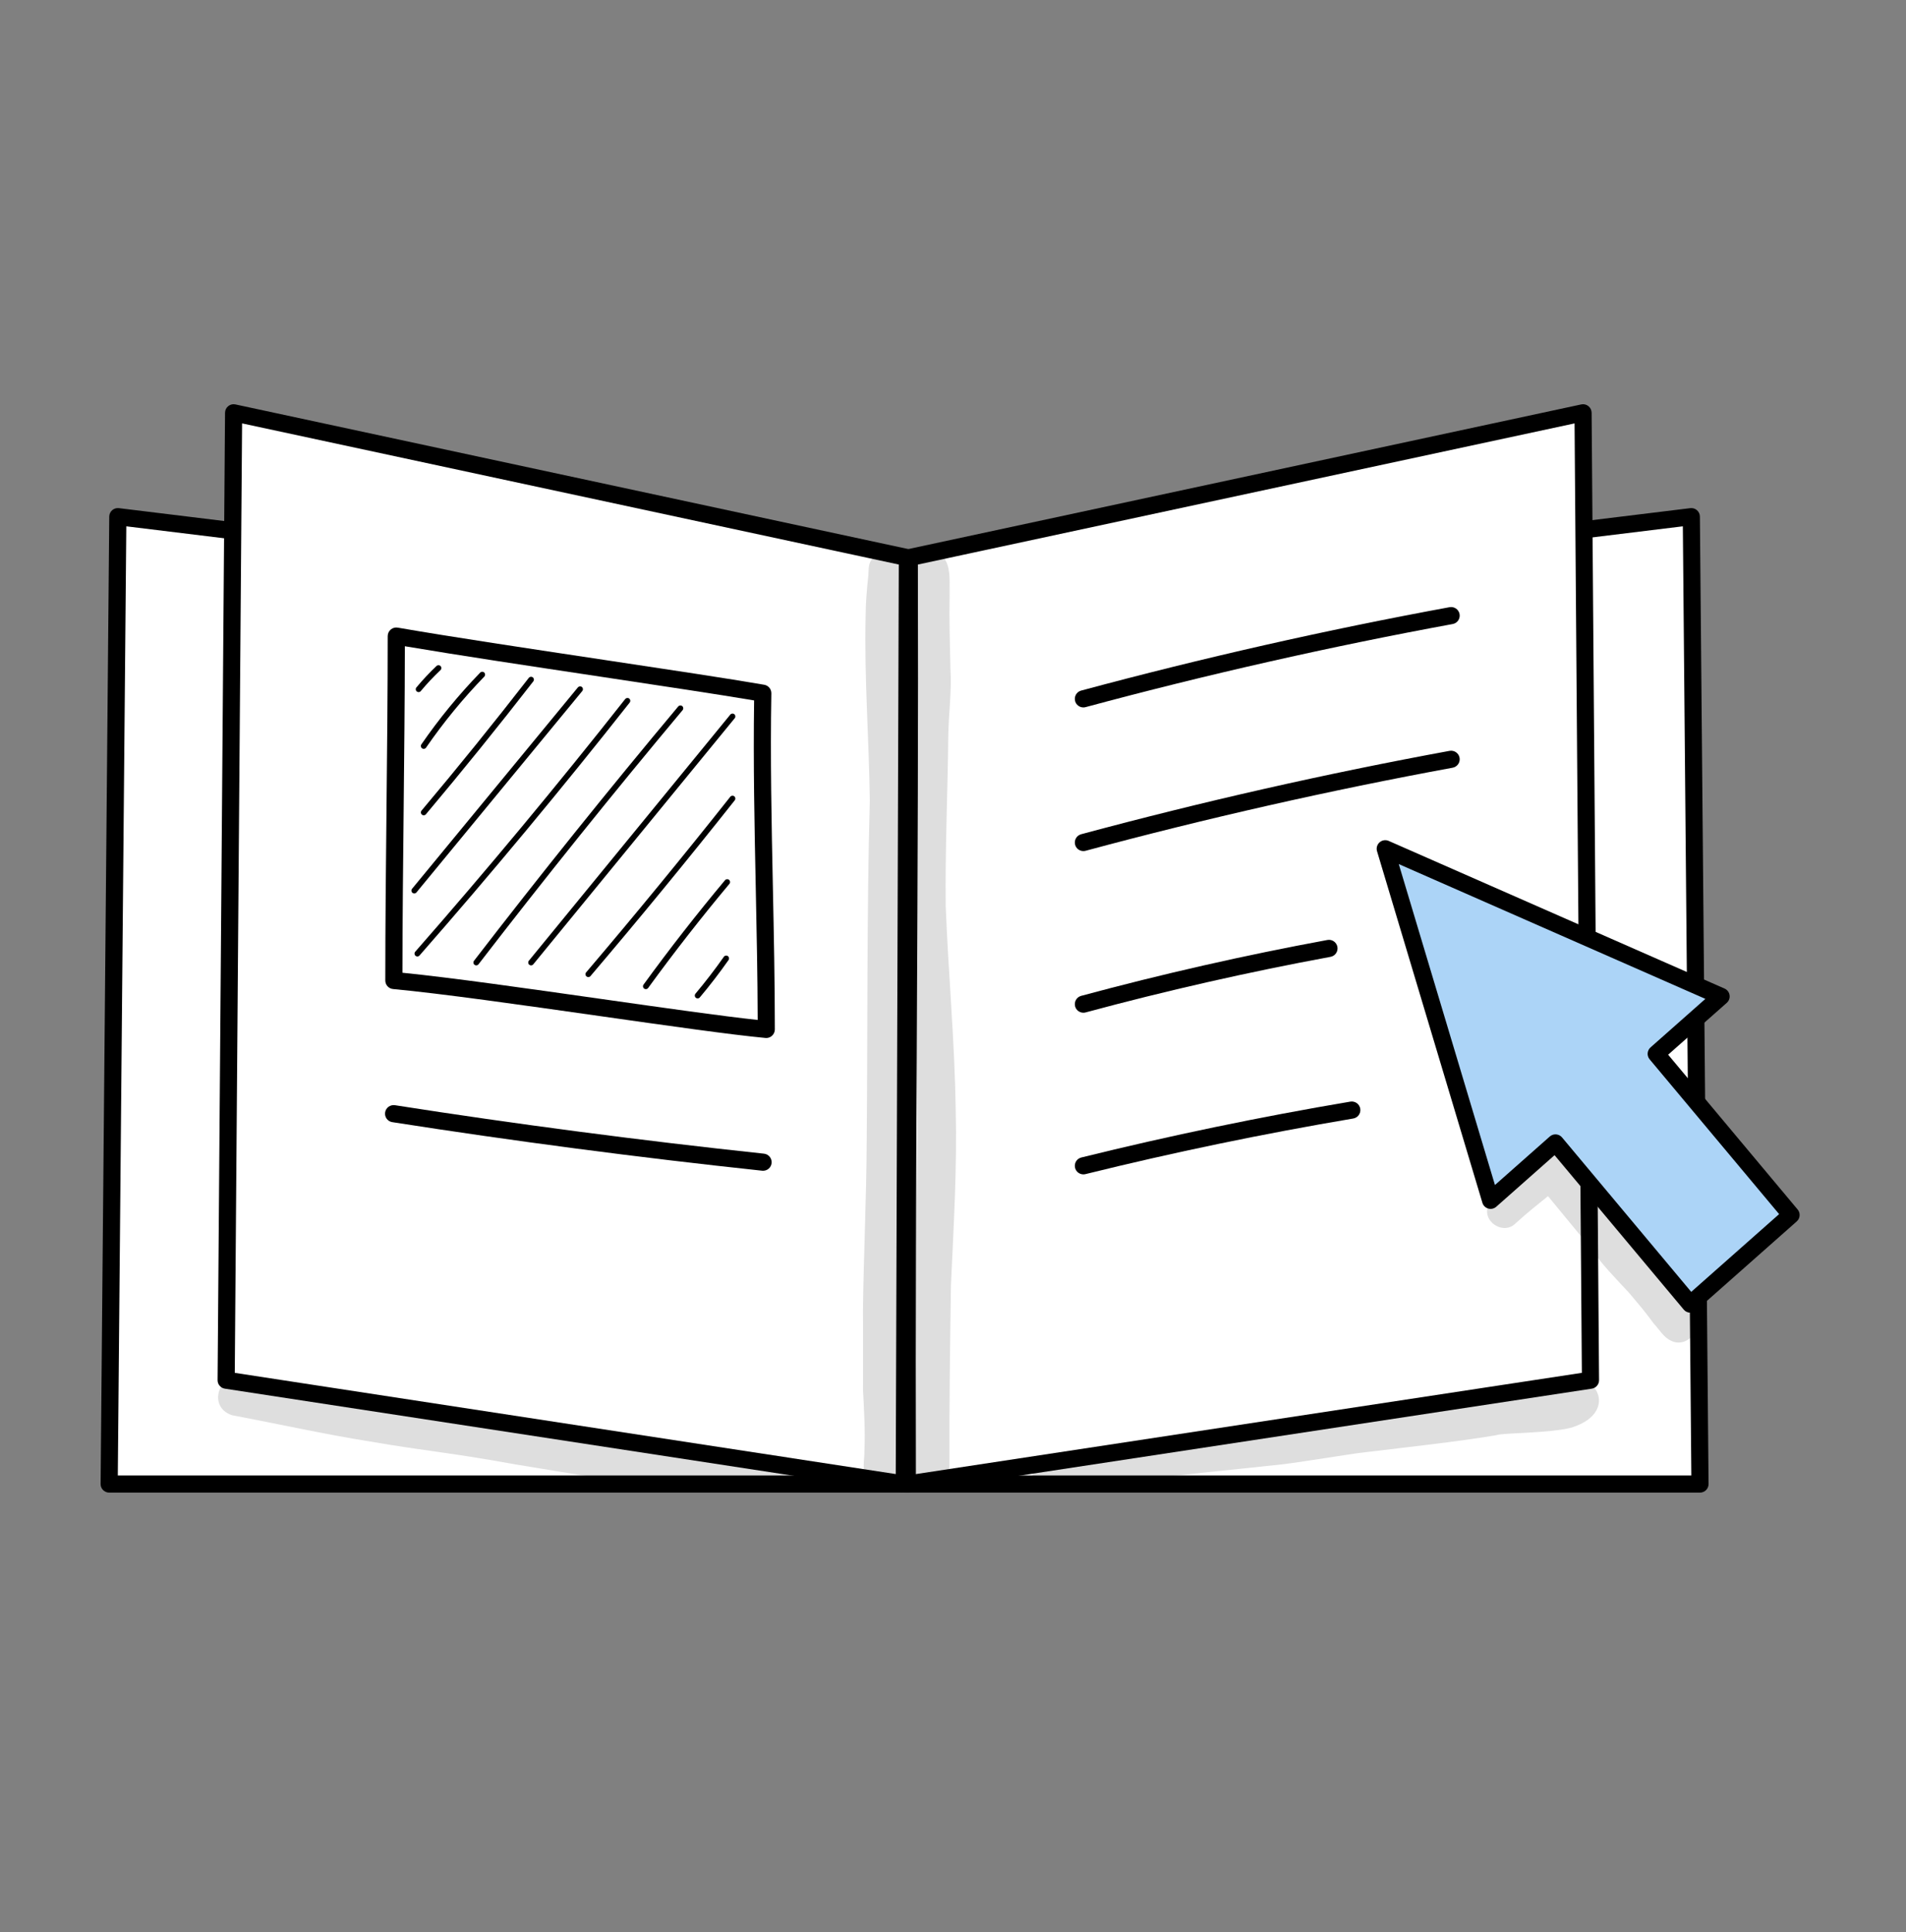 <?xml version="1.0" encoding="utf-8"?>
<!-- Generator: Adobe Illustrator 16.0.0, SVG Export Plug-In . SVG Version: 6.00 Build 0)  -->
<!DOCTYPE svg PUBLIC "-//W3C//DTD SVG 1.1//EN" "http://www.w3.org/Graphics/SVG/1.1/DTD/svg11.dtd">
<svg version="1.1" id="svg9" xmlns:svg="http://www.w3.org/2000/svg"
	 xmlns="http://www.w3.org/2000/svg" xmlns:xlink="http://www.w3.org/1999/xlink" x="0px" y="0px" width="169.414px"
	 height="171.672px" viewBox="0 26.672 169.414 171.672" enable-background="new 0 26.672 169.414 171.672" xml:space="preserve">
<rect x="0" y="26.672" width="169.414" height="171.672" fill="#808080" stroke="none"/>
<g>
	<g>
		<path fill="#FFFFFF" d="M80.761,81.081c0.106,27.436-0.217,50.007-0.111,77.442h70.451l-0.769-85.949L80.761,81.081z"/>
		<path d="M151.101,159.285H80.65c-0.419,0-0.759-0.339-0.761-0.758c-0.053-13.721,0.002-26.435,0.056-38.729
			c0.053-12.29,0.108-25,0.056-38.715c-0.002-0.386,0.286-0.712,0.668-0.759l69.571-8.505c0.217-0.025,0.431,0.04,0.594,0.183
			c0.164,0.144,0.258,0.349,0.26,0.566l0.77,85.949c0.002,0.204-0.077,0.399-0.221,0.543
			C151.5,159.204,151.305,159.285,151.101,159.285z M81.409,157.762h68.925l-0.755-84.329l-68.054,8.321
			c0.049,13.462-0.005,25.96-0.058,38.051C81.415,131.87,81.36,144.336,81.409,157.762z"/>
	</g>
	<g>
		<path fill="#FFFFFF" d="M80.043,81.081c-0.106,27.436,0.217,50.007,0.111,77.442H9.703l0.77-85.949L80.043,81.081z"/>
		<path d="M80.155,159.285H9.704c-0.204,0-0.398-0.081-0.541-0.226c-0.144-0.144-0.223-0.339-0.221-0.543l0.769-85.949
			c0.002-0.217,0.096-0.422,0.259-0.566c0.163-0.143,0.38-0.208,0.595-0.183l69.571,8.505c0.383,0.047,0.67,0.374,0.669,0.759
			c-0.053,13.715,0.002,26.425,0.055,38.715c0.054,12.294,0.109,25.008,0.056,38.729C80.915,158.946,80.574,159.285,80.155,159.285z
			 M10.471,157.762h68.925c0.048-13.427-0.006-25.893-0.058-37.957c-0.053-12.091-0.107-24.588-0.058-38.051l-68.053-8.321
			L10.471,157.762z"/>
	</g>
	<g>
		<path fill="#FFFFFF" d="M80.821,76.215c0.091,27.437-0.263,54.873-0.171,82.309l60.721-9.227l-0.664-85.949L80.821,76.215z"/>
		<path d="M80.65,159.285c-0.18,0-0.356-0.063-0.495-0.183c-0.168-0.144-0.265-0.354-0.266-0.576
			c-0.045-13.721,0.021-27.671,0.085-41.16c0.064-13.487,0.131-27.434,0.086-41.149c-0.001-0.36,0.25-0.671,0.602-0.747
			l59.887-12.867c0.224-0.049,0.456,0.007,0.636,0.15c0.178,0.143,0.282,0.359,0.285,0.588l0.661,85.949
			c0.004,0.379-0.272,0.702-0.646,0.759l-60.72,9.227C80.727,159.282,80.688,159.285,80.65,159.285z M81.585,76.83
			c0.042,13.522-0.024,27.256-0.088,40.543c-0.063,13.198-0.128,26.835-0.088,40.266l59.194-8.996l-0.649-84.354L81.585,76.83z"/>
	</g>
	<g>
		<path fill="#FFFFFF" d="M80.65,76.215c-0.091,27.437-0.183,54.873-0.274,82.309l-60.274-9.227l0.663-85.949L80.65,76.215z"/>
		<path d="M80.375,159.285c-0.039,0-0.077-0.003-0.115-0.009l-60.274-9.227c-0.374-0.058-0.649-0.381-0.646-0.759l0.662-85.949
			c0.002-0.229,0.107-0.445,0.286-0.588c0.178-0.144,0.412-0.2,0.636-0.15L80.81,75.47c0.352,0.076,0.603,0.387,0.601,0.747
			l-0.274,82.309c-0.001,0.222-0.098,0.433-0.267,0.576C80.731,159.221,80.556,159.285,80.375,159.285z M20.868,148.644l58.75,8.993
			l0.27-80.808L21.518,64.288L20.868,148.644z"/>
	</g>
	<g>
		<path fill="#FFFFFF" d="M35.009,113.787c8.159,0.759,26.698,3.75,33.101,4.346c0-9.915-0.487-19.88-0.31-29.869
			c-6.814-1.178-23.625-3.528-32.578-5.077C35.223,93.171,35.009,103.853,35.009,113.787z"/>
		<path d="M68.11,118.894c-0.024,0-0.047-0.001-0.071-0.004c-3.027-0.281-8.728-1.092-14.764-1.95
			c-6.898-0.98-14.03-1.994-18.337-2.396c-0.392-0.036-0.691-0.365-0.691-0.758c0-4.965,0.055-10.203,0.107-15.27
			c0.053-5.081,0.107-10.336,0.107-15.331c0-0.224,0.099-0.438,0.271-0.582c0.172-0.145,0.397-0.207,0.62-0.168
			c4.775,0.826,11.67,1.862,18.339,2.864c5.686,0.854,11.057,1.662,14.238,2.212c0.371,0.065,0.638,0.389,0.632,0.764
			c-0.103,5.757,0.019,11.604,0.136,17.257c0.085,4.133,0.174,8.405,0.174,12.599c0,0.214-0.09,0.418-0.249,0.563
			C68.482,118.823,68.299,118.894,68.11,118.894z M35.771,113.096c4.386,0.44,11.159,1.404,17.719,2.336
			c5.498,0.781,10.717,1.524,13.857,1.858c-0.011-3.907-0.093-7.878-0.172-11.726c-0.113-5.455-0.229-11.088-0.146-16.661
			c-3.219-0.543-8.253-1.299-13.563-2.098c-6.273-0.942-12.747-1.915-17.481-2.717c-0.006,4.729-0.057,9.663-0.106,14.444
			C35.828,103.36,35.776,108.345,35.771,113.096z"/>
	</g>
	<g>
		<path d="M37.661,93.206c-0.049,0-0.1-0.015-0.144-0.045c-0.116-0.079-0.144-0.237-0.065-0.353c1.568-2.272,3.328-4.418,5.23-6.377
			c0.098-0.1,0.258-0.104,0.359-0.005c0.101,0.098,0.103,0.259,0.005,0.359c-1.882,1.938-3.624,4.062-5.176,6.313
			C37.821,93.169,37.742,93.206,37.661,93.206z"/>
	</g>
	<g>
		<path d="M37.661,99.108c-0.057,0-0.115-0.02-0.163-0.06c-0.107-0.091-0.121-0.25-0.03-0.358c3.237-3.845,6.445-7.813,9.535-11.793
			c0.086-0.11,0.245-0.131,0.356-0.044c0.11,0.085,0.131,0.245,0.044,0.355c-3.094,3.986-6.306,7.958-9.547,11.81
			C37.806,99.077,37.734,99.108,37.661,99.108z"/>
	</g>
	<g>
		<path d="M36.821,106.052c-0.057,0-0.114-0.019-0.161-0.058c-0.108-0.09-0.124-0.249-0.034-0.357l14.739-17.893
			c0.089-0.107,0.249-0.124,0.357-0.035c0.108,0.089,0.123,0.249,0.034,0.357L37.017,105.96
			C36.967,106.02,36.894,106.052,36.821,106.052z"/>
	</g>
	<g>
		<path d="M37.096,111.651c-0.059,0-0.119-0.021-0.167-0.063c-0.105-0.093-0.116-0.253-0.023-0.358
			c6.382-7.279,12.661-14.833,18.664-22.451c0.087-0.109,0.246-0.128,0.356-0.042c0.11,0.086,0.129,0.247,0.042,0.356
			c-6.008,7.625-12.293,15.186-18.681,22.472C37.237,111.622,37.167,111.651,37.096,111.651z"/>
	</g>
	<g>
		<path d="M42.331,112.443c-0.054,0-0.108-0.018-0.154-0.052c-0.111-0.086-0.131-0.246-0.046-0.356
			c5.876-7.629,11.984-15.232,18.153-22.597c0.09-0.107,0.25-0.122,0.358-0.031c0.107,0.089,0.122,0.25,0.032,0.357
			c-6.165,7.359-12.268,14.957-18.141,22.579C42.483,112.409,42.407,112.443,42.331,112.443z"/>
	</g>
	<g>
		<path d="M47.203,112.443c-0.056,0-0.113-0.019-0.161-0.058c-0.108-0.089-0.124-0.248-0.035-0.356l17.905-21.866
			c0.089-0.108,0.248-0.125,0.357-0.036c0.109,0.089,0.125,0.249,0.036,0.357L47.399,112.35
			C47.35,112.412,47.277,112.443,47.203,112.443z"/>
	</g>
	<g>
		<path d="M52.292,113.482c-0.059,0-0.117-0.02-0.165-0.06c-0.107-0.091-0.12-0.251-0.029-0.358
			c4.343-5.102,8.653-10.351,12.812-15.602c0.087-0.109,0.247-0.129,0.356-0.041c0.11,0.086,0.128,0.246,0.041,0.356
			c-4.162,5.256-8.476,10.509-12.822,15.615C52.434,113.453,52.363,113.482,52.292,113.482z"/>
	</g>
	<g>
		<path d="M57.405,114.554c-0.052,0-0.104-0.016-0.149-0.048c-0.114-0.083-0.139-0.242-0.056-0.355
			c2.297-3.157,4.734-6.278,7.244-9.277c0.089-0.107,0.25-0.122,0.357-0.031c0.108,0.09,0.122,0.25,0.032,0.357
			c-2.502,2.989-4.932,6.103-7.223,9.25C57.561,114.518,57.483,114.554,57.405,114.554z"/>
	</g>
	<g>
		<g>
			<polygon fill="#ACD4F7" points="152.978,115.2 123.126,102.082 132.491,133.316 138.257,128.216 150.244,142.537 159.197,134.62 
				147.211,120.3 			"/>
			<path d="M150.244,143.299c-0.02,0-0.039,0-0.059-0.002c-0.204-0.016-0.395-0.113-0.526-0.271l-11.483-13.722l-5.18,4.581
				c-0.195,0.172-0.465,0.234-0.714,0.162c-0.25-0.071-0.446-0.265-0.52-0.513l-9.365-31.235c-0.085-0.284,0.003-0.592,0.226-0.788
				c0.222-0.197,0.538-0.246,0.81-0.127l29.853,13.118c0.238,0.105,0.406,0.323,0.445,0.58c0.041,0.257-0.053,0.516-0.247,0.688
				l-5.212,4.608l11.51,13.753c0.265,0.315,0.229,0.786-0.08,1.059l-8.953,7.918C150.608,143.231,150.428,143.299,150.244,143.299z
				 M138.257,127.455c0.019,0,0.038,0.001,0.058,0.002c0.205,0.016,0.396,0.113,0.527,0.271l11.482,13.722l7.813-6.909
				l-11.509-13.752c-0.266-0.316-0.23-0.786,0.078-1.059l4.876-4.312l-27.253-11.976l8.549,28.514l4.875-4.31
				C137.893,127.522,138.073,127.455,138.257,127.455z"/>
		</g>
	</g>
	<g>
		<path d="M62.009,115.377c-0.058,0-0.116-0.02-0.164-0.06c-0.107-0.09-0.121-0.25-0.031-0.357c0.884-1.052,1.734-2.156,2.525-3.281
			c0.08-0.115,0.239-0.143,0.354-0.063c0.114,0.081,0.142,0.239,0.062,0.354c-0.8,1.138-1.658,2.254-2.552,3.317
			C62.153,115.346,62.082,115.377,62.009,115.377z"/>
	</g>
	<g>
		<path d="M37.206,88.164c-0.058,0-0.115-0.02-0.162-0.059c-0.108-0.089-0.122-0.25-0.033-0.357
			c0.555-0.667,1.157-1.308,1.791-1.907c0.102-0.097,0.262-0.091,0.359,0.01c0.096,0.102,0.092,0.263-0.011,0.358
			c-0.619,0.585-1.207,1.212-1.749,1.863C37.351,88.132,37.278,88.164,37.206,88.164z"/>
	</g>
	<g>
		<path d="M96.296,89.524c-0.336,0-0.643-0.224-0.734-0.563c-0.109-0.407,0.131-0.824,0.537-0.934
			c10.769-2.9,21.785-5.394,32.747-7.409c0.412-0.074,0.81,0.197,0.887,0.611c0.075,0.414-0.198,0.81-0.612,0.886
			c-10.921,2.008-21.897,4.492-32.626,7.382C96.429,89.516,96.363,89.524,96.296,89.524z"/>
	</g>
	<g>
		<path d="M96.296,102.287c-0.336,0-0.643-0.223-0.734-0.563c-0.109-0.405,0.131-0.823,0.537-0.933
			c10.769-2.901,21.785-5.394,32.747-7.409c0.412-0.073,0.81,0.197,0.887,0.611c0.075,0.414-0.198,0.81-0.612,0.887
			c-10.921,2.008-21.897,4.491-32.626,7.381C96.429,102.278,96.363,102.287,96.296,102.287z"/>
	</g>
	<g>
		<path d="M67.827,130.689c-0.027,0-0.054-0.002-0.082-0.004c-11.008-1.175-22.07-2.627-32.878-4.315
			c-0.416-0.064-0.7-0.455-0.635-0.87s0.458-0.695,0.87-0.635c10.785,1.687,21.822,3.134,32.805,4.306
			c0.418,0.045,0.721,0.42,0.676,0.839C68.542,130.4,68.211,130.689,67.827,130.689z"/>
	</g>
	<g>
		<path d="M96.296,116.648c-0.335,0-0.643-0.224-0.734-0.563c-0.109-0.406,0.131-0.824,0.536-0.935
			c7.193-1.942,14.558-3.613,21.889-4.965c0.412-0.075,0.81,0.197,0.887,0.61c0.075,0.414-0.197,0.812-0.611,0.888
			c-7.289,1.345-14.613,3.006-21.767,4.938C96.43,116.64,96.363,116.648,96.296,116.648z"/>
	</g>
	<g>
		<path d="M96.296,131.01c-0.342,0-0.652-0.231-0.738-0.578c-0.101-0.408,0.148-0.821,0.557-0.922
			c7.858-1.943,15.904-3.613,23.913-4.964c0.413-0.066,0.808,0.21,0.878,0.625c0.069,0.415-0.21,0.808-0.624,0.877
			c-7.971,1.345-15.979,3.006-23.802,4.94C96.418,131.003,96.357,131.01,96.296,131.01z"/>
	</g>
	<g opacity="0.129">
		<path d="M84.947,125.217c-0.092-6.025-0.653-12.025-0.889-18.041c-0.055-5.093,0.179-10.179,0.231-15.27
			c0.04-1.93,0.309-3.852,0.19-5.784c-0.051-2.193-0.116-4.386-0.075-6.58c-0.034-1.351,0.291-3.573-1.515-3.812
			c-1.424-0.163-2.09,1.109-1.753,2.355c0.08,1.37-0.063,2.742-0.05,4.113c0.009,7.686-0.328,15.369-0.163,23.056
			c-0.031,2.66,0.219,5.31,0.375,7.962c0.107,4.823,0.219,9.646,0.237,14.47c-0.038,9.199-0.6,18.394-0.349,27.595
			c0.076,0.896-0.222,1.959,0.485,2.658c0.935,0.989,2.764,0.254,2.719-1.127c-0.024-5.295,0.057-10.59,0.131-15.885
			C84.757,135.693,85.078,130.457,84.947,125.217z"/>
	</g>
	<g opacity="0.129">
		<path d="M80.286,79.697c0.099-1.846,0.542-2.508-0.309-3.563c-0.715-0.745-2.041-0.572-2.551,0.328
			c-0.287,0.442-0.191,0.959-0.257,1.453c-0.127,1.183-0.226,2.369-0.228,3.561c-0.126,5.457,0.305,10.902,0.371,16.355
			c-0.277,10.105-0.185,20.217-0.277,30.326c-0.022,4.975-0.27,9.943-0.332,14.916c0.018,2.357-0.003,4.715,0.004,7.072
			c0.092,1.802,0.205,3.604,0.127,5.408c0.023,0.859-0.32,1.865,0.38,2.536c0.898,0.949,2.654,0.244,2.61-1.081
			c0.184-2.29,0.112-4.586-0.001-6.876c0.036-2.883,0.037-5.766,0.041-8.647c0.39-9.048,0.024-18.102,0.043-27.151
			c0.233-4.208,0.175-8.421,0.323-12.63c0.429-4.657,0.159-9.321-0.108-13.977C80.206,85.05,80.192,82.37,80.286,79.697z"/>
	</g>
	<g opacity="0.129">
		<path d="M139.167,149.881c-0.021,0.013-0.051,0.033-0.096,0.062c0.013-0.016,0.024-0.03,0.036-0.046
			c-0.023,0.027-0.053,0.047-0.078,0.072c-0.051,0.031-0.105,0.056-0.158,0.083c-0.132,0.043-0.265,0.082-0.4,0.109
			c-0.017,0.005-0.035,0.007-0.052,0.01c-0.214,0.022-0.581,0.066-0.778,0.101c-1.322,0.204-1.978,0.308-2.348,0.352
			c-3.452,0.602-11.469,1.186-17.487,2.25c-3.191,0.55-6.887,0.924-9.811,1.323c-2.82,0.403-5.612,0.987-8.433,1.388
			c-0.208,0.04-2.77,0.353-4.219,0.459c-0.897,0.079-1.86-0.116-2.719,0.177c-1.416,0.526-0.975,2.768,0.551,2.732
			c2.528-0.031,5.039-0.313,7.54-0.693c0.203-0.032,0.675-0.104,0.794-0.123c4.104-0.524,7.243-0.799,11.938-1.306
			c1.505-0.13,6.443-0.966,7.614-1.099c4.318-0.52,8.816-1.012,11.935-1.551c0.555-0.218,4.698-0.155,6.693-0.675
			C144.305,152.053,141.323,147.854,139.167,149.881z"/>
	</g>
	<g opacity="0.129">
		<path d="M70.625,156.526c-0.276-0.248-0.603-0.41-0.969-0.441c-0.253-0.039-0.757-0.111-0.953-0.133
			c-1.846-0.261-3.714-0.168-5.568-0.196c-4.125-0.461-6.348-0.917-11.519-1.521c-1.445-0.099-4.691-0.966-7.433-1.332
			c1.065,0.145-0.647-0.104-1.068-0.145c-0.332-0.03-1.538-0.139-1.636-0.136c-2.214-0.306-4.733-0.685-5.552-0.784
			c-2.796-0.375-9.802-1.551-14.13-2.632c-2.241-0.87-3.488,2.438-1.171,3.203c4.089,0.765,8.151,1.683,12.263,2.333
			c4.956,0.861,7.031,0.961,12.886,2.03c5.988,0.972,8.216,1.439,14.933,2.019c1.113,0.084,2.231,0.135,3.336-0.061
			c-0.133,0.018-0.265,0.036-0.398,0.054c0.108,0.003,0.227,0.013,0.326,0.023c0.209,0.032,0.418,0.066,0.627,0.101
			c0.561,0.11,3.008,0.312,1.981,0.194c0.75,0.134,1.518,0.059,2.275,0.053c0.425-0.02,0.885,0.081,1.273-0.13
			C71.13,158.684,71.386,157.239,70.625,156.526z"/>
	</g>
	<g opacity="0.129">
		<path d="M150.75,143.907c-0.086-0.343-0.303-0.607-0.547-0.854c-1.062-1.222-0.684-0.821-1.588-1.957
			c-1.77-1.954-2.074-2.514-3.788-4.624c-1.911-2.318-3.936-4.704-5.068-6.063c-0.018-1.316-1.715-2.281-2.851-1.159
			c-0.629,0.896-2.098,2.14-2.76,2.636c-0.601,0.597-1.447,1.06-1.829,1.824c-0.687,1.449,1.314,2.778,2.417,1.629
			c1.144-1.039,1.783-1.515,2.858-2.396c1.351,1.655,2.112,2.554,3.762,4.565c0.011,0.016,0.02,0.026,0.031,0.043
			c0.979,1.464,2.223,2.695,3.409,3.981c1.263,1.502,1.244,1.459,2.199,2.735c0.499,0.524,0.889,1.257,1.579,1.54
			C149.746,146.392,151.127,145.14,150.75,143.907z"/>
	</g>
</g>
</svg>
